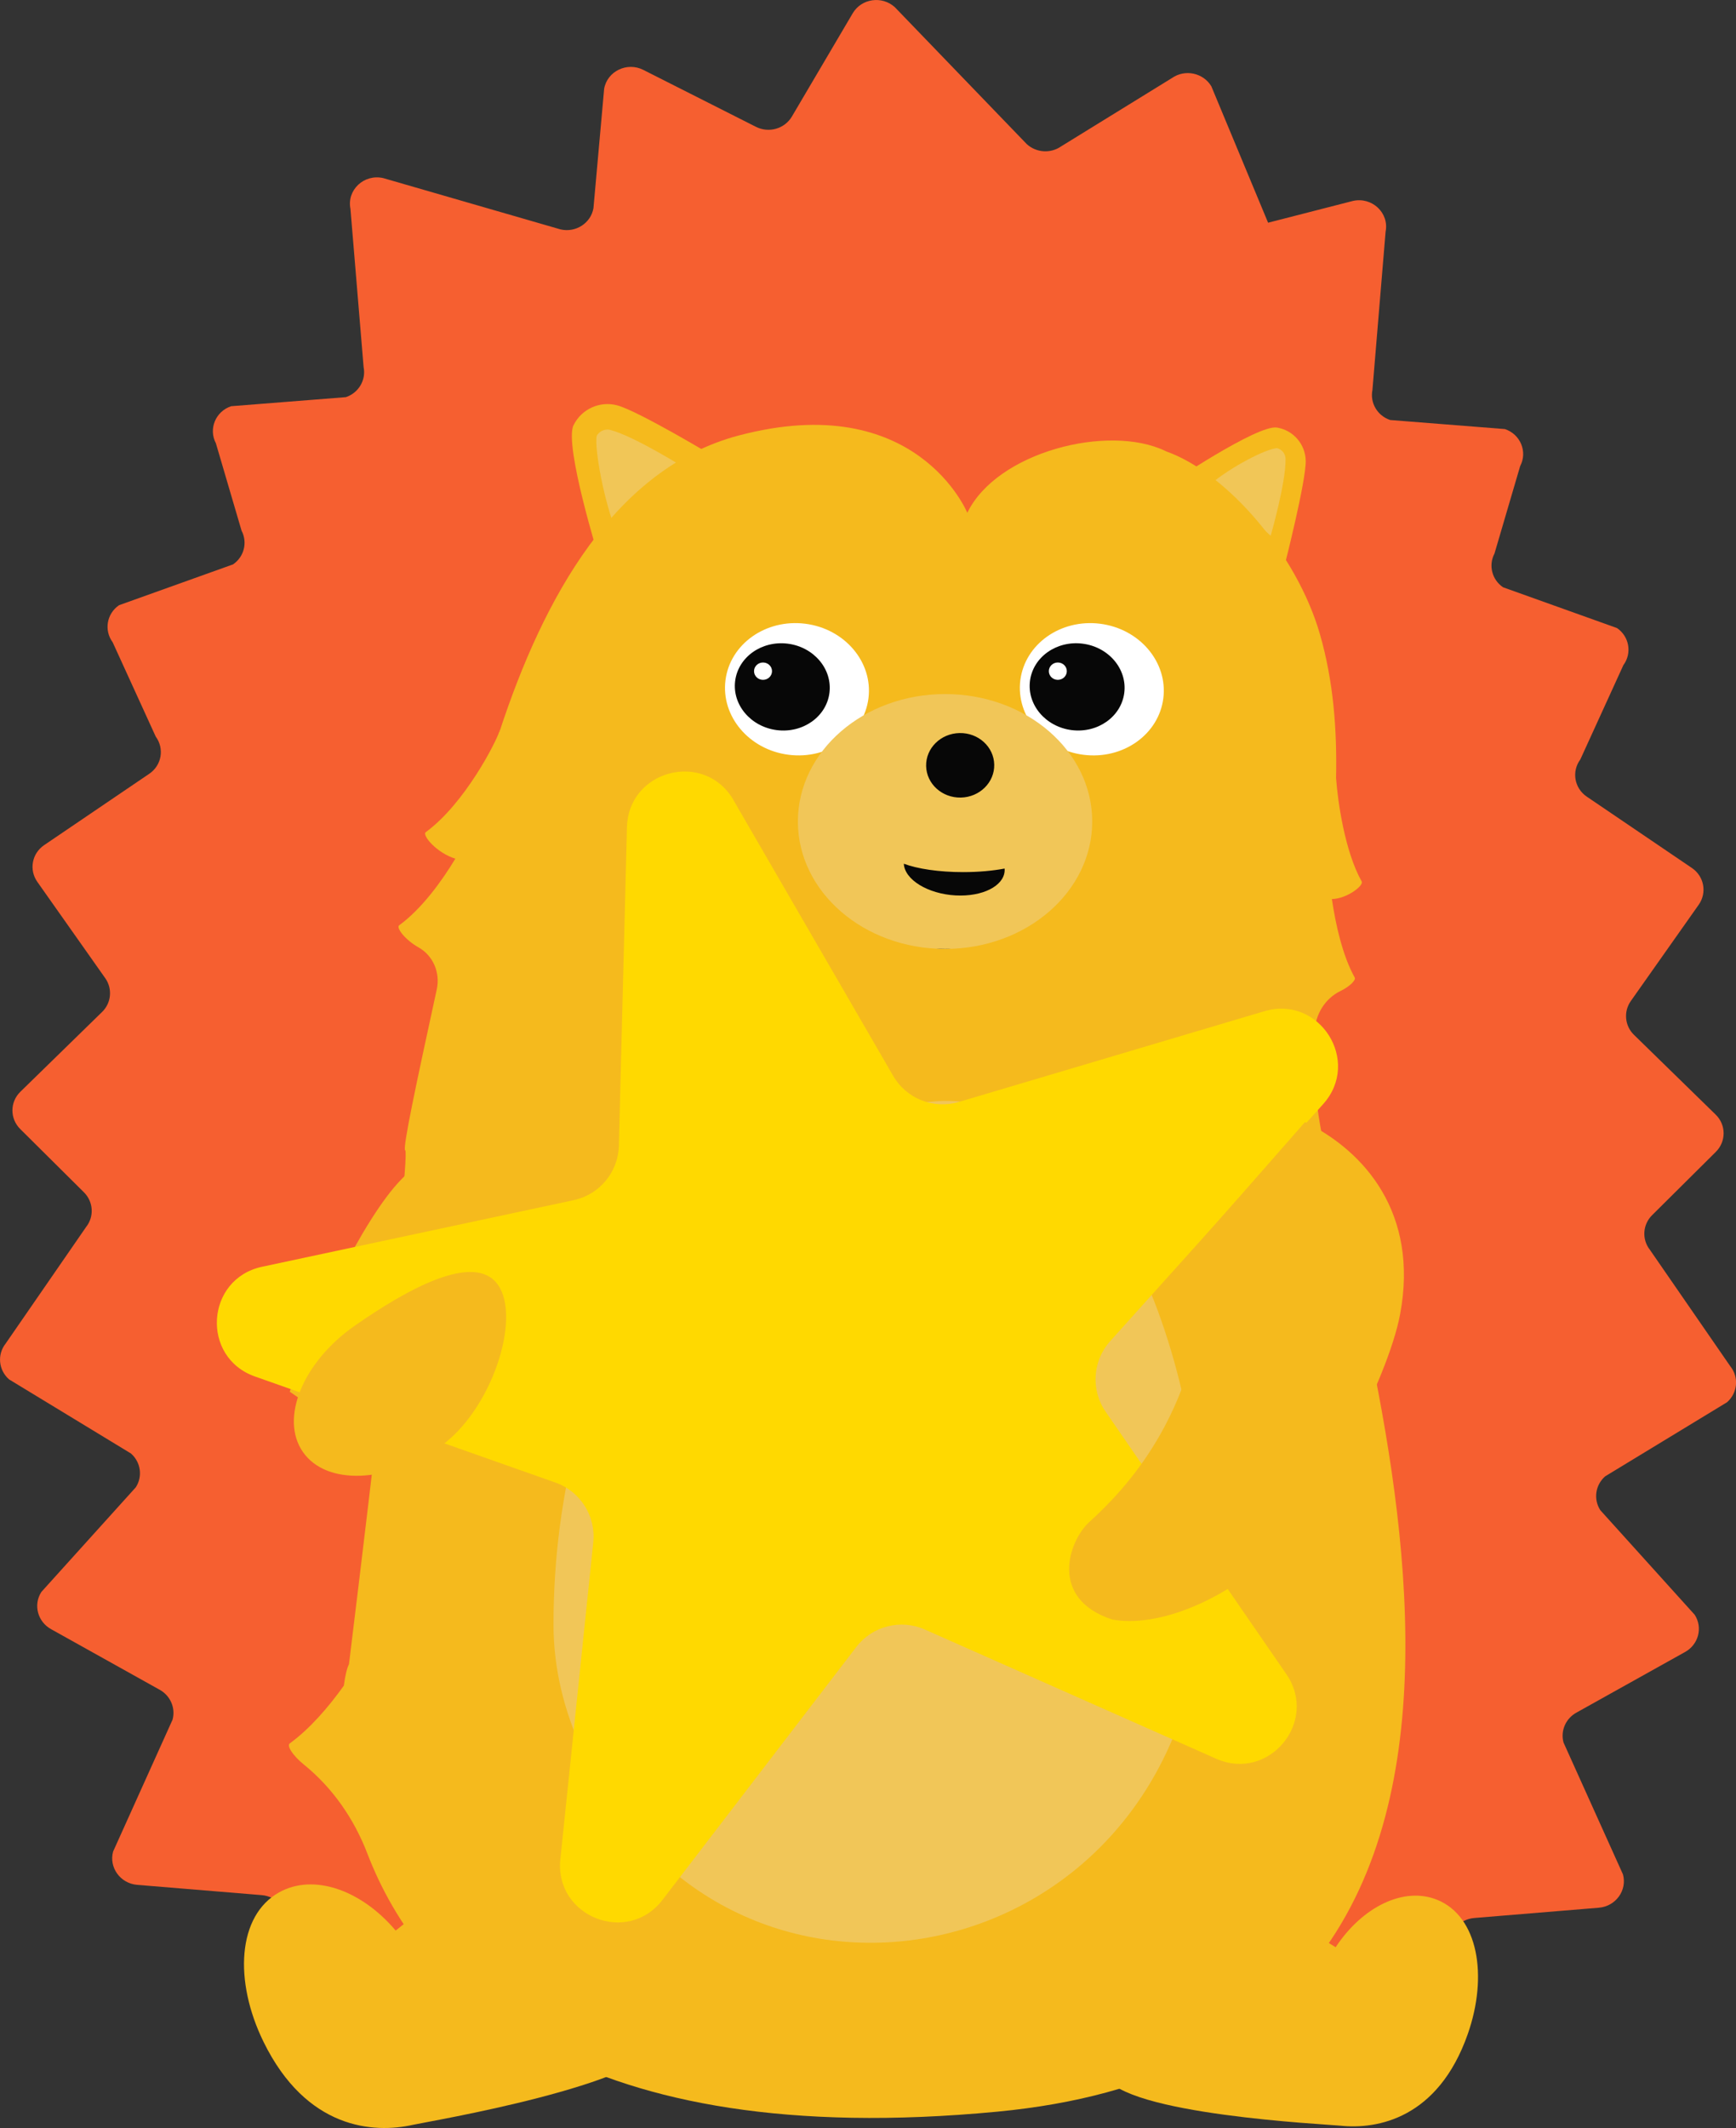 <?xml version="1.0" encoding="UTF-8"?> <svg xmlns="http://www.w3.org/2000/svg" width="222" height="272" viewBox="0 0 222 272" fill="none"><rect x="0" y="0" width="222" height="272" fill="#333333" stroke="none"/><g clip-path="url(#clip0_2157_5644)"><path d="M221.283 174.65L210.995 159.753C209.938 158.415 210.059 156.521 211.277 155.314L219.415 147.235C220.754 145.908 220.749 143.78 219.406 142.472L208.944 132.261C207.77 131.117 207.605 129.29 208.546 127.953L217.233 115.638C218.314 114.102 217.926 112.009 216.365 110.947L202.915 101.822C201.329 100.746 200.956 98.609 202.091 97.073L207.596 85.02C208.726 83.489 208.357 81.357 206.781 80.276L192.206 75.062C190.79 74.092 190.324 72.256 191.115 70.753L194.398 59.578C195.364 57.746 194.442 55.512 192.449 54.843L177.777 53.685C176.142 53.138 175.177 51.505 175.507 49.847L177.19 29.619C177.67 27.211 175.454 25.132 173.004 25.684L162.164 28.466L154.904 11.025C153.871 9.309 151.552 8.815 149.889 9.963L135.688 18.715C134.339 19.646 132.525 19.525 131.308 18.425L114.429 0.916C112.79 -0.572 110.161 -0.194 109.046 1.696L101.266 14.897C100.34 16.467 98.312 17.044 96.659 16.205L82.273 8.936C80.188 7.879 77.656 9.101 77.258 11.349L75.89 26.615C75.551 28.529 73.63 29.765 71.69 29.324L49.001 22.762C46.547 22.205 44.331 24.288 44.816 26.697L46.499 46.925C46.828 48.577 45.863 50.215 44.229 50.763L29.557 51.921C27.564 52.59 26.642 54.824 27.607 56.656L30.891 67.831C31.681 69.334 31.216 71.175 29.8 72.139L15.225 77.354C13.644 78.435 13.28 80.562 14.41 82.098L19.915 94.151C21.045 95.687 20.677 97.824 19.09 98.9L5.641 108.025C4.079 109.086 3.691 111.18 4.773 112.716L13.46 125.03C14.405 126.368 14.236 128.195 13.062 129.339L2.6 139.549C1.257 140.863 1.252 142.985 2.59 144.313L10.729 152.392C11.946 153.598 12.068 155.493 11.01 156.831L0.723 171.728C-0.383 173.124 -0.194 175.12 1.155 176.307L16.748 185.782C18.004 186.887 18.266 188.714 17.364 190.104L5.292 203.475C4.225 205.123 4.812 207.313 6.572 208.258L20.371 215.954C21.777 216.705 22.476 218.295 22.069 219.797L14.463 236.661C13.911 238.702 15.385 240.737 17.548 240.916L33.476 242.23C35.392 242.39 36.818 244.028 36.663 245.889L35.61 258.653C35.426 260.863 37.438 262.656 39.684 262.278L55.04 260.19C56.752 259.957 58.474 259.778 60.2 259.652C147.629 253.192 182.326 265.2 182.326 265.2C184.567 265.578 186.585 263.785 186.4 261.576L185.348 248.811C185.193 246.945 186.619 245.307 188.535 245.152L204.462 243.839C206.621 243.659 208.1 241.624 207.547 239.584L199.942 222.719C199.535 221.212 200.233 219.627 201.64 218.876L215.438 211.18C217.199 210.24 217.786 208.05 216.719 206.397L204.647 193.027C203.749 191.636 204.006 189.814 205.263 188.704L220.856 179.23C222.204 178.042 222.393 176.046 221.287 174.65H221.283Z" fill="#F65F30"></path><path d="M91.3 58.349L76.643 71.482C76.643 71.482 72.099 56.875 73.345 54.346C74.369 52.271 76.716 51.215 78.947 51.816C81.668 52.553 91.3 58.344 91.3 58.344V58.349Z" fill="#F5BA1D"></path><path d="M78.805 67.87C77.33 64.449 75.967 57.296 76.312 55.702C76.544 55.295 76.952 55.009 77.418 54.931C77.641 54.892 77.869 54.902 78.092 54.965C81.302 55.833 87.913 60.025 87.913 60.025C87.913 60.025 79.61 67.284 78.805 67.87Z" fill="#F1C657"></path><path d="M164.292 72.199L149.281 62.022C149.281 62.022 160.781 54.234 163.303 54.651C165.374 54.99 166.911 56.749 166.975 58.848C167.052 61.402 164.292 72.204 164.292 72.204V72.199Z" fill="#F5BA1D"></path><path d="M154.875 61.814C157.48 59.658 161.816 57.39 163.295 57.283C163.707 57.38 164.061 57.661 164.25 58.049C164.342 58.233 164.391 58.437 164.396 58.645C164.459 61.659 162.495 68.478 162.495 68.478C162.495 68.478 155.598 62.362 154.88 61.814H154.875Z" fill="#F1C657"></path><path d="M168.451 141.381C168.077 138.323 168.004 135.154 168.116 131.902C168.189 129.687 169.426 127.628 171.429 126.663C172.578 126.111 173.427 125.277 173.243 124.948C171.681 122.161 170.788 118.105 170.323 114.916C172.263 114.873 174.421 113.181 174.135 112.673C171.967 108.8 171.079 102.481 170.856 99.447C170.987 93.254 170.522 87.075 168.795 81.066C165.822 70.739 156.859 60.45 149.167 57.708C149.133 57.698 149.084 57.669 149.04 57.649C141.751 54.136 127.467 57.756 123.699 65.549C123.699 65.549 117.204 49.648 94.457 55.667C78.655 59.849 69.489 76.346 63.858 93.588C63.858 93.555 63.858 93.511 63.858 93.482C63.474 94.766 59.468 102.689 54.448 106.363C53.92 106.751 55.904 109.067 58.231 109.75C56.51 112.61 53.949 116.147 51.048 118.27C50.622 118.58 51.825 120.145 53.527 121.095C55.404 122.147 56.316 124.357 55.855 126.455C53.265 138.357 51.446 146.838 51.815 147.032C52.664 147.473 44.627 212.712 44.627 212.712C44.384 213.187 44.142 214.132 43.972 215.45C42.017 218.193 39.641 220.95 37.061 222.835C36.639 223.145 37.454 224.401 38.846 225.53C42.532 228.51 45.272 232.474 46.974 236.904C53.842 254.771 73.868 275.014 127.55 269.906C209.124 262.142 171.433 165.757 168.451 141.371V141.381Z" fill="#F5BA1D"></path><path d="M63.844 93.321C63.844 93.321 63.844 93.379 63.853 93.491C63.897 93.35 63.897 93.283 63.844 93.321Z" fill="#F5BA1D"></path><path d="M119.675 140.761C138.547 139.316 153.932 168.35 153.893 202.341C153.893 205.859 153.52 209.305 152.855 212.658C144.717 253.909 91.981 261.667 74.501 223.819C72.173 218.779 70.776 213.351 70.781 207.584C70.82 173.598 88.135 143.179 119.675 140.761Z" fill="#F1C658"></path><path d="M111.059 89.253C111.644 84.627 108.025 80.361 102.975 79.724C97.926 79.086 93.359 82.319 92.774 86.945C92.189 91.57 95.808 95.837 100.857 96.474C105.907 97.112 110.474 93.879 111.059 89.253Z" fill="white"></path><path d="M106.07 88.558C106.455 85.507 104.069 82.693 100.739 82.273C97.409 81.853 94.397 83.985 94.011 87.036C93.625 90.087 96.012 92.901 99.342 93.322C102.672 93.742 105.684 91.609 106.07 88.558Z" fill="#070707"></path><path d="M97.575 86.897C98.21 86.897 98.725 86.4 98.725 85.787C98.725 85.175 98.21 84.678 97.575 84.678C96.94 84.678 96.426 85.175 96.426 85.787C96.426 86.4 96.94 86.897 97.575 86.897Z" fill="white"></path><path d="M110.986 107.536C111.83 112.803 114.235 121.303 120.773 121.289C126.521 121.274 130.42 110.458 129.853 107.952C129.654 107.061 128.616 106.61 127.651 106.741C123.742 107.254 117.204 106.571 112.887 105.931C111.825 105.772 110.826 106.532 110.986 107.536Z" fill="#070707"></path><path d="M148.766 89.255C149.351 84.629 145.732 80.363 140.682 79.725C135.633 79.088 131.066 82.321 130.481 86.947C129.896 91.573 133.515 95.839 138.564 96.476C143.614 97.114 148.181 93.88 148.766 89.255Z" fill="white"></path><path d="M143.773 88.556C144.158 85.505 141.772 82.691 138.442 82.271C135.112 81.851 132.1 83.983 131.714 87.034C131.328 90.085 133.715 92.899 137.045 93.32C140.375 93.74 143.387 91.607 143.773 88.556Z" fill="#070707"></path><path d="M135.274 86.897C135.909 86.897 136.424 86.4 136.424 85.787C136.424 85.175 135.909 84.678 135.274 84.678C134.64 84.678 134.125 85.175 134.125 85.787C134.125 86.4 134.64 86.897 135.274 86.897Z" fill="white"></path><path d="M120.854 121.289C131.247 121.289 139.672 113.996 139.672 105.001C139.672 96.005 131.247 88.713 120.854 88.713C110.46 88.713 102.035 96.005 102.035 105.001C102.035 113.996 110.46 121.289 120.854 121.289Z" fill="#F1C658"></path><path d="M122.874 101.943C125.278 101.893 127.19 100.007 127.142 97.73C127.095 95.452 125.107 93.647 122.702 93.697C120.297 93.747 118.386 95.633 118.433 97.91C118.481 100.187 120.469 101.993 122.874 101.943Z" fill="#070707"></path><path d="M123.172 111.471C120.064 111.471 117.314 111.05 115.582 110.4C115.587 110.517 115.601 110.633 115.626 110.749C116.072 112.809 119.302 114.476 122.838 114.466C126.204 114.457 128.629 112.94 128.469 111.016C126.956 111.302 125.132 111.471 123.168 111.471H123.172Z" fill="#070707"></path><path d="M84.704 260.781C89.311 247.265 85.121 218.784 50.598 246.761C46.233 241.59 40.126 239.409 35.693 241.876C30.363 244.842 29.878 253.196 33.709 260.999C39.181 272.14 47.746 272.736 52.863 271.578C54.846 271.132 82.749 266.499 84.699 260.776L84.704 260.781Z" fill="#F5BA1D"></path><path d="M141.294 265.293C135.653 253.497 136.4 227.149 170.802 248.889C174.216 243.718 179.537 241.077 183.829 242.845C188.995 244.973 190.333 252.514 187.685 260.025C183.907 270.745 176.181 272.203 171.403 271.699C169.551 271.506 143.685 270.289 141.294 265.293Z" fill="#F5BA1D"></path><path d="M53.472 189.31C55.897 184.875 63.488 172.842 68.896 168.457C68.91 168.442 68.939 168.403 68.978 168.345C69.909 166.998 70.346 165.374 70.254 163.741C69.822 156.147 67.208 134.456 51.304 150.763C46.425 155.765 39.868 169.562 37.055 177.882L53.477 189.305L53.472 189.31Z" fill="#F5BA1D"></path><path d="M93.798 102.273L114.217 137.509C115.91 140.432 119.382 141.813 122.622 140.848L161.685 129.251C168.752 127.153 174.13 135.648 169.203 141.129L141.969 171.423C139.714 173.933 139.472 177.66 141.387 180.441L164.498 213.982C168.679 220.049 162.257 227.783 155.516 224.793L118.267 208.278C115.182 206.911 111.554 207.832 109.503 210.512L84.723 242.836C80.242 248.685 70.896 244.968 71.657 237.641L75.867 197.136C76.216 193.778 74.218 190.623 71.031 189.499L32.604 175.939C25.654 173.487 26.299 163.456 33.511 161.915L73.364 153.4C76.667 152.692 79.053 149.819 79.141 146.446L80.174 105.738C80.363 98.372 90.107 95.891 93.803 102.263L93.798 102.273Z" fill="#FFD900"></path><path d="M166.888 143.418L153.647 158.499C154.045 161.121 154.292 163.132 154.123 163.593C154.098 163.656 154.079 163.704 154.079 163.723C152.915 181 143.855 190.406 139.301 194.54C136.682 196.915 134.077 204.32 142.211 206.995H142.206C148.118 208.114 156.858 204.436 163.037 198.431C168.557 193.076 177.476 176.415 179.052 167.954C181.448 155.092 174.527 147.15 166.888 143.423V143.418Z" fill="#F5BA1D"></path><path d="M63.692 164.241C66.684 168.525 62.867 180.316 56.208 184.954C49.554 189.591 41.731 189.882 38.743 185.598C35.75 181.314 38.724 174.084 45.378 169.441C52.032 164.803 60.699 159.952 63.687 164.236L63.692 164.241Z" fill="#F5BA1D"></path></g><defs><clipPath id="clip0_2157_5644"><rect width="222" height="272" fill="white"></rect></clipPath></defs></svg> 